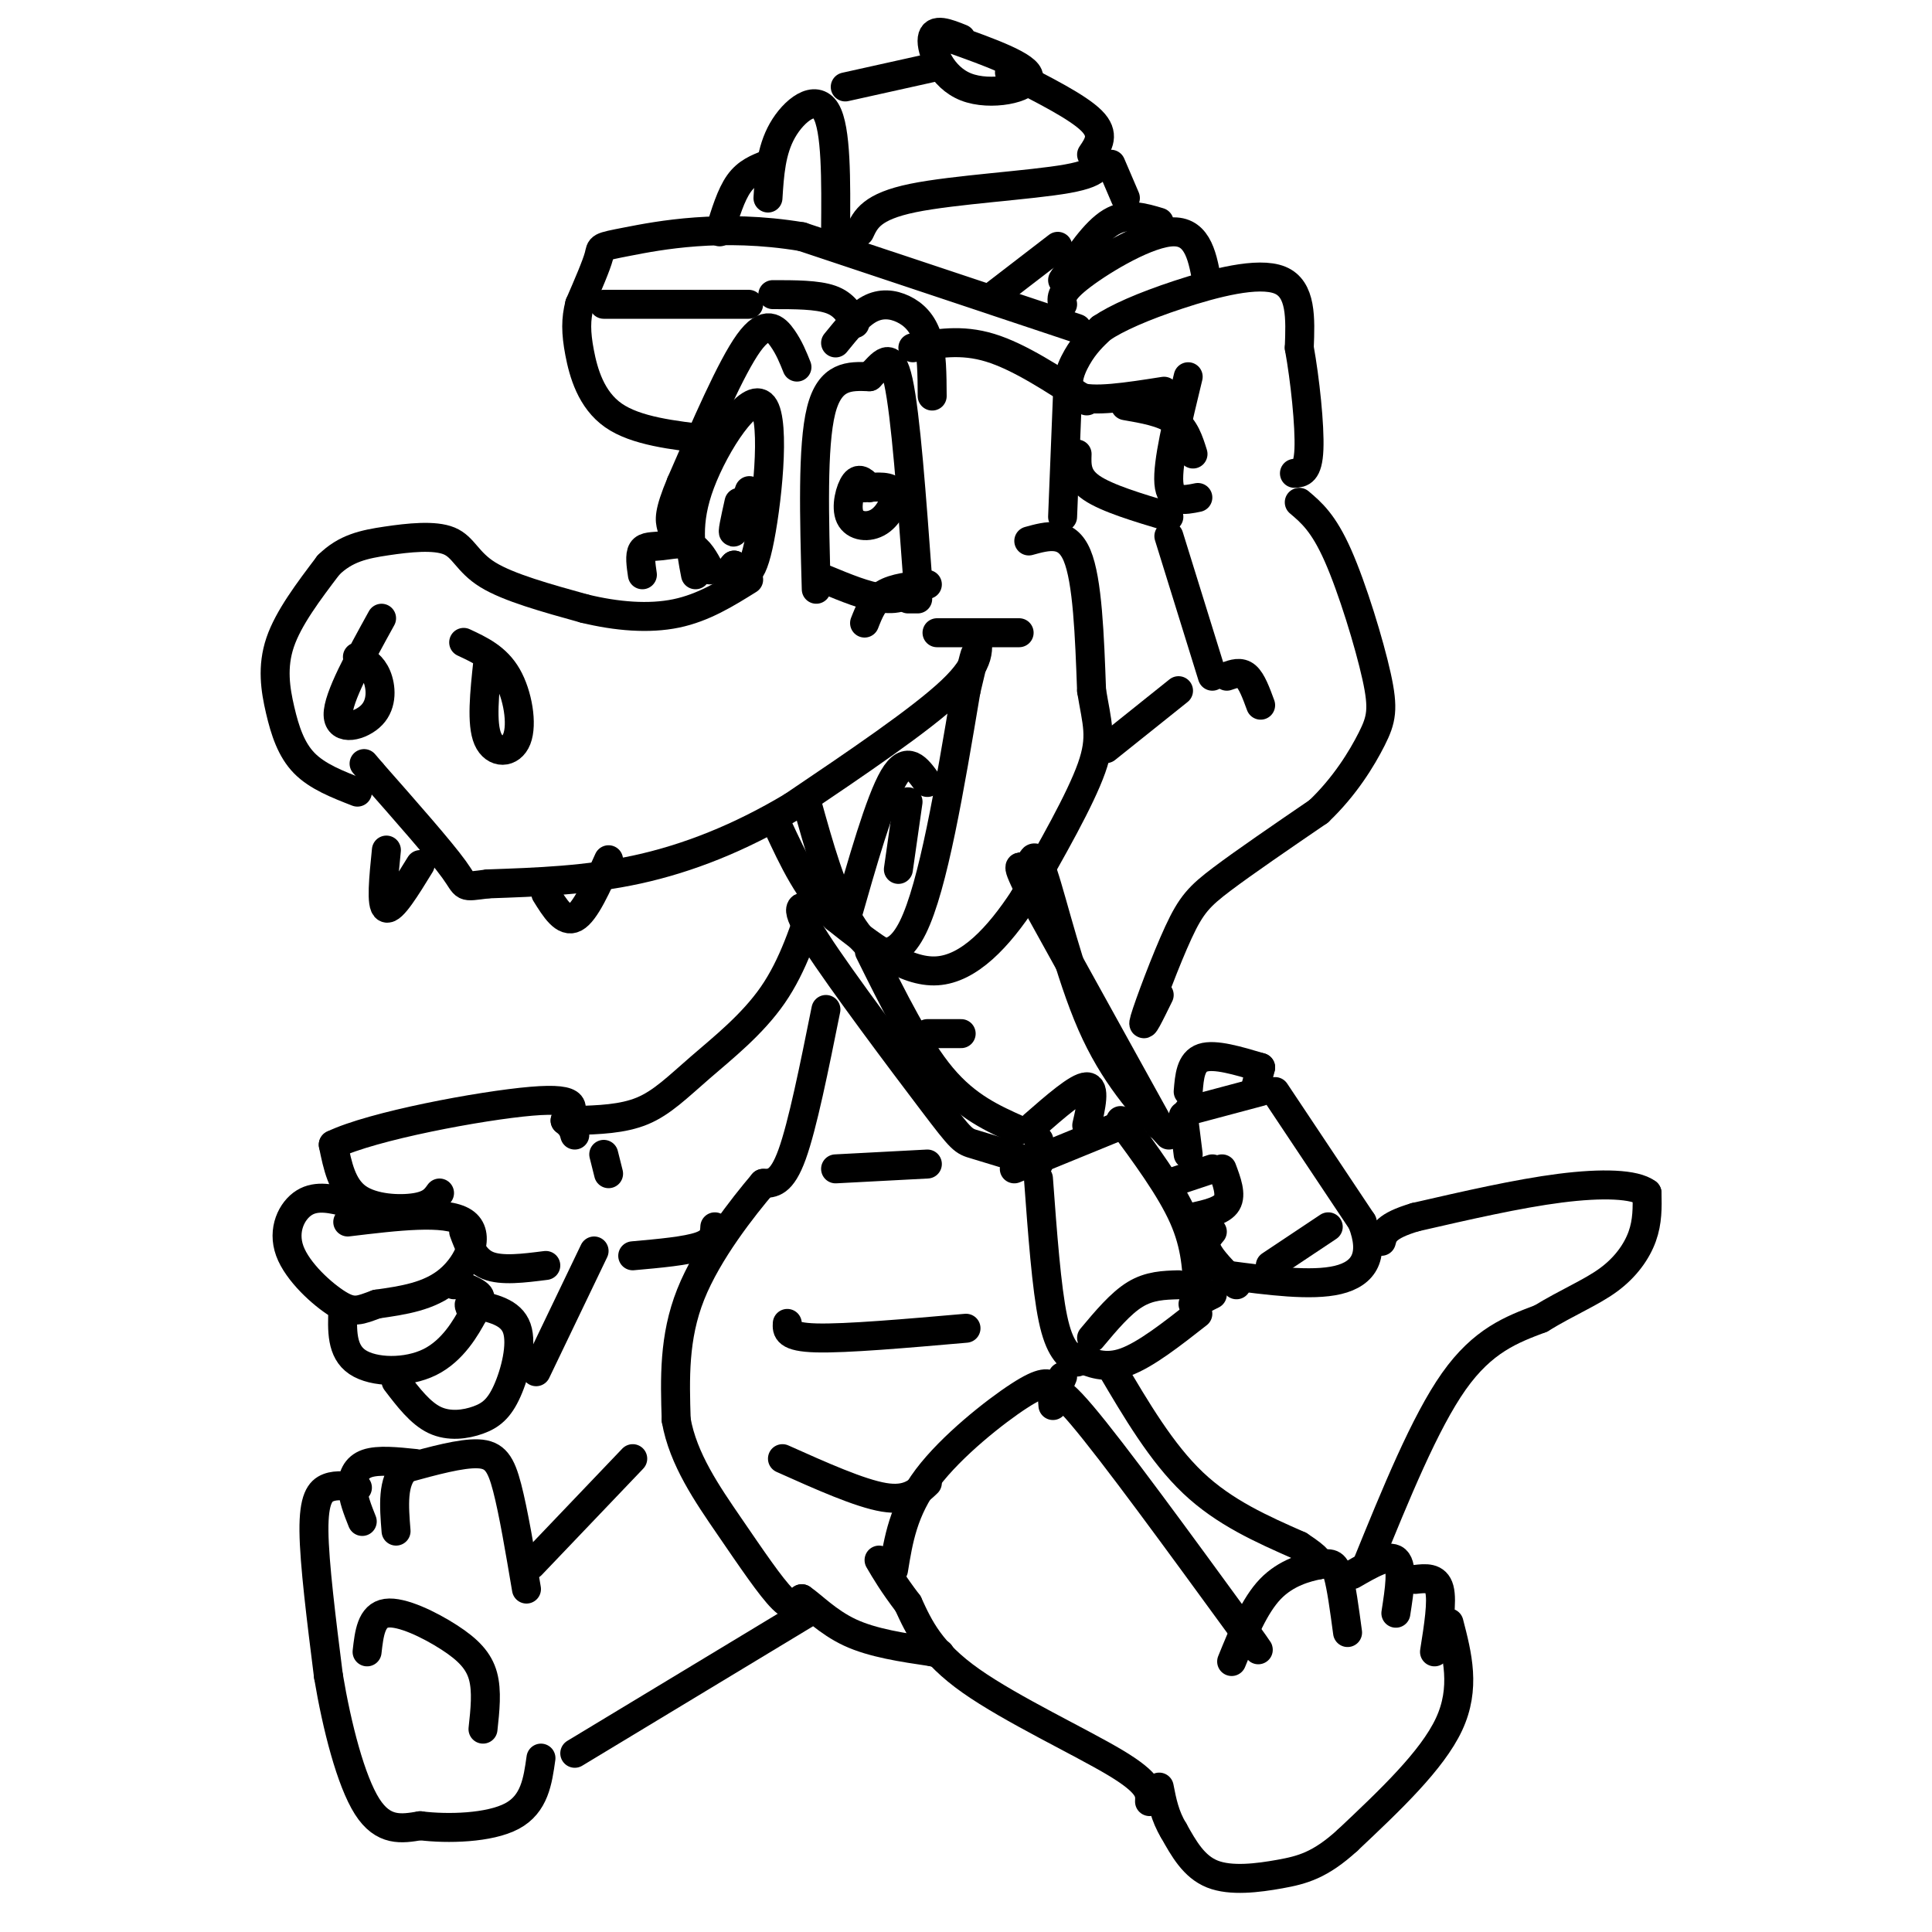 <svg viewBox='0 0 400 400' version='1.1' xmlns='http://www.w3.org/2000/svg' xmlns:xlink='http://www.w3.org/1999/xlink'><g fill='none' stroke='#000000' stroke-width='6' stroke-linecap='round' stroke-linejoin='round'><path d='M173,71c2.310,-2.851 4.619,-5.702 7,-7c2.381,-1.298 4.833,-1.042 7,0c2.167,1.042 4.048,2.869 5,6c0.952,3.131 0.976,7.565 1,12'/><path d='M165,76c-0.800,-2.000 -1.600,-4.000 -3,-6c-1.400,-2.000 -3.400,-4.000 -7,1c-3.600,5.000 -8.800,17.000 -14,29'/><path d='M141,100c-2.667,6.333 -2.333,7.667 -2,9'/><path d='M147,118c-1.131,-2.113 -2.262,-4.226 -4,-5c-1.738,-0.774 -4.083,-0.208 -6,0c-1.917,0.208 -3.405,0.060 -4,1c-0.595,0.940 -0.298,2.970 0,5'/><path d='M144,119c-1.048,-5.381 -2.095,-10.762 1,-19c3.095,-8.238 10.333,-19.333 13,-16c2.667,3.333 0.762,21.095 -1,29c-1.762,7.905 -3.381,5.952 -5,4'/><path d='M152,117c-1.000,1.000 -1.000,1.500 -1,2'/><path d='M153,104c-0.778,3.489 -1.556,6.978 -1,6c0.556,-0.978 2.444,-6.422 3,-8c0.556,-1.578 -0.222,0.711 -1,3'/><path d='M169,122c-0.417,-14.833 -0.833,-29.667 1,-37c1.833,-7.333 5.917,-7.167 10,-7'/><path d='M180,78c2.711,-2.689 4.489,-5.911 6,1c1.511,6.911 2.756,23.956 4,41'/><path d='M190,120c-2.500,6.833 -10.750,3.417 -19,0'/><path d='M180,101c-1.006,-1.139 -2.013,-2.278 -3,-1c-0.987,1.278 -1.955,4.971 -1,7c0.955,2.029 3.834,2.392 6,1c2.166,-1.392 3.619,-4.541 3,-6c-0.619,-1.459 -3.309,-1.230 -6,-1'/><path d='M190,124c0.000,0.000 -2.000,0.000 -2,0'/><path d='M179,129c0.917,-2.333 1.833,-4.667 4,-6c2.167,-1.333 5.583,-1.667 9,-2'/><path d='M194,131c0.000,0.000 17.000,0.000 17,0'/><path d='M202,131c0.667,3.000 1.333,6.000 -5,12c-6.333,6.000 -19.667,15.000 -33,24'/><path d='M164,167c-10.867,6.489 -21.533,10.711 -32,13c-10.467,2.289 -20.733,2.644 -31,3'/><path d='M101,183c-5.622,0.689 -4.178,0.911 -7,-3c-2.822,-3.911 -9.911,-11.956 -17,-20'/><path d='M77,160c-2.833,-3.333 -1.417,-1.667 0,0'/><path d='M80,176c-0.583,5.750 -1.167,11.500 0,12c1.167,0.500 4.083,-4.250 7,-9'/><path d='M113,185c1.917,3.083 3.833,6.167 6,5c2.167,-1.167 4.583,-6.583 7,-12'/><path d='M79,128c-4.542,8.238 -9.083,16.476 -9,20c0.083,3.524 4.792,2.333 7,0c2.208,-2.333 1.917,-5.810 1,-8c-0.917,-2.190 -2.458,-3.095 -4,-4'/><path d='M96,133c3.399,1.583 6.798,3.167 9,7c2.202,3.833 3.208,9.917 2,13c-1.208,3.083 -4.631,3.167 -6,0c-1.369,-3.167 -0.685,-9.583 0,-16'/><path d='M74,164c-4.143,-1.613 -8.286,-3.226 -11,-6c-2.714,-2.774 -4.000,-6.708 -5,-11c-1.000,-4.292 -1.714,-8.940 0,-14c1.714,-5.060 5.857,-10.530 10,-16'/><path d='M68,117c3.541,-3.518 7.392,-4.314 12,-5c4.608,-0.686 9.971,-1.262 13,0c3.029,1.262 3.722,4.360 8,7c4.278,2.640 12.139,4.820 20,7'/><path d='M121,126c6.667,1.622 13.333,2.178 19,1c5.667,-1.178 10.333,-4.089 15,-7'/><path d='M246,78c-2.167,8.917 -4.333,17.833 -4,22c0.333,4.167 3.167,3.583 6,3'/><path d='M241,81c-7.489,1.178 -14.978,2.356 -18,1c-3.022,-1.356 -1.578,-5.244 0,-8c1.578,-2.756 3.289,-4.378 5,-6'/><path d='M228,68c3.190,-2.167 8.667,-4.583 16,-7c7.333,-2.417 16.524,-4.833 21,-3c4.476,1.833 4.238,7.917 4,14'/><path d='M269,72c1.200,6.622 2.200,16.178 2,21c-0.200,4.822 -1.600,4.911 -3,5'/><path d='M223,68c0.000,0.000 -57.000,-19.000 -57,-19'/><path d='M166,49c-16.655,-2.774 -29.792,-0.208 -36,1c-6.208,1.208 -5.488,1.060 -6,3c-0.512,1.940 -2.256,5.970 -4,10'/><path d='M120,63c-0.798,3.095 -0.792,5.833 0,10c0.792,4.167 2.369,9.762 7,13c4.631,3.238 12.315,4.119 20,5'/><path d='M125,63c0.000,0.000 30.000,0.000 30,0'/><path d='M160,61c4.583,0.000 9.167,0.000 12,1c2.833,1.000 3.917,3.000 5,5'/><path d='M189,72c5.000,-0.917 10.000,-1.833 16,0c6.000,1.833 13.000,6.417 20,11'/><path d='M223,94c-0.083,2.417 -0.167,4.833 3,7c3.167,2.167 9.583,4.083 16,6'/><path d='M221,82c0.000,0.000 -1.000,25.000 -1,25'/><path d='M213,112c3.917,-1.083 7.833,-2.167 10,3c2.167,5.167 2.583,16.583 3,28'/><path d='M226,143c1.089,6.711 2.311,9.489 0,16c-2.311,6.511 -8.156,16.756 -14,27'/><path d='M212,186c-5.244,8.022 -11.356,14.578 -18,15c-6.644,0.422 -13.822,-5.289 -21,-11'/><path d='M173,190c-5.500,-5.000 -8.750,-12.000 -12,-19'/><path d='M167,166c2.600,9.356 5.200,18.711 9,25c3.800,6.289 8.800,9.511 13,1c4.200,-8.511 7.600,-28.756 11,-49'/><path d='M200,143c2.167,-9.333 2.083,-8.167 2,-7'/><path d='M175,191c3.583,-12.583 7.167,-25.167 10,-30c2.833,-4.833 4.917,-1.917 7,1'/><path d='M188,166c0.000,0.000 -2.000,14.000 -2,14'/><path d='M242,111c0.000,0.000 9.000,29.000 9,29'/><path d='M229,155c0.000,0.000 15.000,-12.000 15,-12'/><path d='M240,206c-1.911,3.905 -3.821,7.810 -3,5c0.821,-2.810 4.375,-12.333 7,-18c2.625,-5.667 4.321,-7.476 9,-11c4.679,-3.524 12.339,-8.762 20,-14'/><path d='M273,168c5.423,-5.139 8.979,-10.986 11,-15c2.021,-4.014 2.506,-6.196 1,-13c-1.506,-6.804 -5.002,-18.230 -8,-25c-2.998,-6.770 -5.499,-8.885 -8,-11'/><path d='M220,63c-0.267,-1.289 -0.533,-2.578 4,-6c4.533,-3.422 13.867,-8.978 19,-9c5.133,-0.022 6.067,5.489 7,11'/><path d='M240,46c-3.333,-1.000 -6.667,-2.000 -10,0c-3.333,2.000 -6.667,7.000 -10,12'/><path d='M149,48c1.167,-3.833 2.333,-7.667 4,-10c1.667,-2.333 3.833,-3.167 6,-4'/><path d='M159,41c0.311,-4.911 0.622,-9.822 3,-14c2.378,-4.178 6.822,-7.622 9,-4c2.178,3.622 2.089,14.311 2,25'/><path d='M178,48c1.222,-2.622 2.444,-5.244 11,-7c8.556,-1.756 24.444,-2.644 32,-4c7.556,-1.356 6.778,-3.178 6,-5'/><path d='M230,34c0.000,0.000 3.000,7.000 3,7'/><path d='M226,32c1.417,-2.083 2.833,-4.167 0,-7c-2.833,-2.833 -9.917,-6.417 -17,-10'/><path d='M199,8c-2.845,-1.143 -5.690,-2.286 -6,0c-0.310,2.286 1.917,8.000 7,10c5.083,2.000 13.024,0.286 13,-2c-0.024,-2.286 -8.012,-5.143 -16,-8'/><path d='M175,18c0.000,0.000 18.000,-4.000 18,-4'/><path d='M206,61c0.000,0.000 13.000,-10.000 13,-10'/><path d='M210,242c0.000,0.000 22.000,-9.000 22,-9'/><path d='M215,244c0.833,11.333 1.667,22.667 3,29c1.333,6.333 3.167,7.667 5,9'/><path d='M223,281c2.917,1.250 5.833,2.500 10,1c4.167,-1.500 9.583,-5.750 15,-10'/><path d='M248,268c-0.167,-5.000 -0.333,-10.000 -3,-16c-2.667,-6.000 -7.833,-13.000 -13,-20'/><path d='M226,277c3.000,-3.583 6.000,-7.167 9,-9c3.000,-1.833 6.000,-1.917 9,-2'/><path d='M242,245c0.000,0.000 9.000,-3.000 9,-3'/><path d='M253,242c1.000,2.667 2.000,5.333 1,7c-1.000,1.667 -4.000,2.333 -7,3'/><path d='M246,239c0.000,0.000 -1.000,-8.000 -1,-8'/><path d='M246,230c0.000,0.000 15.000,-4.000 15,-4'/><path d='M264,226c0.000,0.000 18.000,27.000 18,27'/><path d='M282,253c2.711,6.911 0.489,10.689 -5,12c-5.489,1.311 -14.244,0.156 -23,-1'/><path d='M251,255c-0.917,1.083 -1.833,2.167 -1,4c0.833,1.833 3.417,4.417 6,7'/><path d='M263,262c0.000,0.000 12.000,-8.000 12,-8'/><path d='M246,226c0.250,-3.083 0.500,-6.167 3,-7c2.500,-0.833 7.250,0.583 12,2'/><path d='M261,221c0.000,0.000 -1.000,4.000 -1,4'/><path d='M225,233c0.917,-4.000 1.833,-8.000 0,-8c-1.833,0.000 -6.417,4.000 -11,8'/><path d='M215,236c0.000,0.000 0.100,0.100 0.1,0.1'/><path d='M240,233c0.000,0.000 -26.000,-47.000 -26,-47'/><path d='M214,186c-4.500,-8.667 -2.750,-6.833 -1,-5'/><path d='M213,181c0.511,-2.933 1.022,-5.867 3,0c1.978,5.867 5.422,20.533 10,31c4.578,10.467 10.289,16.733 16,23'/><path d='M180,197c4.917,9.917 9.833,19.833 15,26c5.167,6.167 10.583,8.583 16,11'/><path d='M168,188c-2.101,-0.530 -4.202,-1.060 1,7c5.202,8.060 17.708,24.708 24,33c6.292,8.292 6.369,8.226 9,9c2.631,0.774 7.815,2.387 13,4'/><path d='M91,247c-0.889,1.244 -1.778,2.489 -5,3c-3.222,0.511 -8.778,0.289 -12,-2c-3.222,-2.289 -4.111,-6.644 -5,-11'/><path d='M69,237c8.022,-3.889 30.578,-8.111 41,-9c10.422,-0.889 8.711,1.556 7,4'/><path d='M117,232c1.500,1.167 1.750,2.083 2,3'/><path d='M119,232c4.952,-0.149 9.905,-0.298 14,-2c4.095,-1.702 7.333,-4.958 12,-9c4.667,-4.042 10.762,-8.869 15,-15c4.238,-6.131 6.619,-13.565 9,-21'/><path d='M123,259c0.000,0.000 -12.000,25.000 -12,25'/><path d='M96,255c1.083,2.917 2.167,5.833 5,7c2.833,1.167 7.417,0.583 12,0'/><path d='M72,253c10.133,-1.222 20.267,-2.444 24,0c3.733,2.444 1.067,8.556 -3,12c-4.067,3.444 -9.533,4.222 -15,5'/><path d='M78,270c-3.507,1.281 -4.775,1.982 -8,0c-3.225,-1.982 -8.407,-6.649 -10,-11c-1.593,-4.351 0.402,-8.386 3,-10c2.598,-1.614 5.799,-0.807 9,0'/><path d='M71,271c-0.172,4.375 -0.344,8.750 3,11c3.344,2.250 10.206,2.376 15,0c4.794,-2.376 7.522,-7.255 9,-10c1.478,-2.745 1.708,-3.356 1,-4c-0.708,-0.644 -2.354,-1.322 -4,-2'/><path d='M95,266c-0.833,-0.333 -0.917,-0.167 -1,0'/><path d='M82,286c2.514,3.295 5.027,6.590 8,8c2.973,1.410 6.405,0.935 9,0c2.595,-0.935 4.352,-2.329 6,-6c1.648,-3.671 3.185,-9.620 2,-13c-1.185,-3.380 -5.093,-4.190 -9,-5'/><path d='M98,270c-1.500,-0.500 -0.750,0.750 0,2'/><path d='M131,260c5.583,-0.500 11.167,-1.000 14,-2c2.833,-1.000 2.917,-2.500 3,-4'/><path d='M125,239c0.000,0.000 1.000,4.000 1,4'/><path d='M171,209c-2.417,12.000 -4.833,24.000 -7,30c-2.167,6.000 -4.083,6.000 -6,6'/><path d='M158,245c-4.133,4.889 -11.467,14.111 -15,23c-3.533,8.889 -3.267,17.444 -3,26'/><path d='M140,294c1.417,8.107 6.458,15.375 11,22c4.542,6.625 8.583,12.607 11,15c2.417,2.393 3.208,1.196 4,0'/><path d='M166,331c2.089,1.378 5.311,4.822 10,7c4.689,2.178 10.844,3.089 17,4'/><path d='M193,342c2.833,0.667 1.417,0.333 0,0'/><path d='M109,329c-1.356,-8.022 -2.711,-16.044 -4,-21c-1.289,-4.956 -2.511,-6.844 -6,-7c-3.489,-0.156 -9.244,1.422 -15,3'/><path d='M84,304c-2.833,2.667 -2.417,7.833 -2,13'/><path d='M86,303c-3.844,-0.400 -7.689,-0.800 -10,0c-2.311,0.800 -3.089,2.800 -3,5c0.089,2.200 1.044,4.600 2,7'/><path d='M74,308c-2.133,-0.333 -4.267,-0.667 -6,0c-1.733,0.667 -3.067,2.333 -3,9c0.067,6.667 1.533,18.333 3,30'/><path d='M68,347c1.756,10.489 4.644,21.711 8,27c3.356,5.289 7.178,4.644 11,4'/><path d='M87,378c5.667,0.711 14.333,0.489 19,-2c4.667,-2.489 5.333,-7.244 6,-12'/><path d='M100,358c0.429,-3.940 0.857,-7.881 0,-11c-0.857,-3.119 -3.000,-5.417 -7,-8c-4.000,-2.583 -9.857,-5.452 -13,-5c-3.143,0.452 -3.571,4.226 -4,8'/><path d='M119,363c0.000,0.000 48.000,-29.000 48,-29'/><path d='M110,324c0.000,0.000 21.000,-22.000 21,-22'/><path d='M185,325c1.000,-6.178 2.000,-12.356 7,-19c5.000,-6.644 14.000,-13.756 19,-17c5.000,-3.244 6.000,-2.622 7,-2'/><path d='M218,287c1.500,-0.667 1.750,-1.333 2,-2'/><path d='M218,291c-0.250,-2.833 -0.500,-5.667 6,2c6.500,7.667 19.750,25.833 33,44'/><path d='M257,337c5.667,7.500 3.333,4.250 1,1'/><path d='M255,344c2.357,-5.786 4.714,-11.571 8,-15c3.286,-3.429 7.500,-4.500 10,-5c2.500,-0.500 3.286,-0.429 4,2c0.714,2.429 1.357,7.214 2,12'/><path d='M280,326c3.750,-2.167 7.500,-4.333 9,-3c1.500,1.333 0.750,6.167 0,11'/><path d='M293,327c2.167,-0.250 4.333,-0.500 5,2c0.667,2.500 -0.167,7.750 -1,13'/><path d='M300,336c1.750,6.750 3.500,13.500 0,21c-3.500,7.500 -12.250,15.750 -21,24'/><path d='M279,381c-5.679,5.190 -9.375,6.167 -14,7c-4.625,0.833 -10.179,1.524 -14,0c-3.821,-1.524 -5.911,-5.262 -8,-9'/><path d='M243,379c-1.833,-3.000 -2.417,-6.000 -3,-9'/><path d='M238,373c0.089,-1.844 0.178,-3.689 -7,-8c-7.178,-4.311 -21.622,-11.089 -30,-17c-8.378,-5.911 -10.689,-10.956 -13,-16'/><path d='M188,332c-3.167,-4.167 -4.583,-6.583 -6,-9'/><path d='M162,302c8.000,3.583 16.000,7.167 21,8c5.000,0.833 7.000,-1.083 9,-3'/><path d='M163,274c-0.083,1.417 -0.167,2.833 6,3c6.167,0.167 18.583,-0.917 31,-2'/><path d='M173,242c0.000,0.000 19.000,-1.000 19,-1'/><path d='M192,214c0.000,0.000 7.000,0.000 7,0'/><path d='M230,283c5.250,8.917 10.500,17.833 17,24c6.500,6.167 14.250,9.583 22,13'/><path d='M269,320c4.333,2.833 4.167,3.417 4,4'/><path d='M283,324c6.000,-14.750 12.000,-29.500 18,-38c6.000,-8.500 12.000,-10.750 18,-13'/><path d='M319,273c5.548,-3.393 10.417,-5.375 14,-8c3.583,-2.625 5.881,-5.893 7,-9c1.119,-3.107 1.060,-6.054 1,-9'/><path d='M341,247c-2.511,-1.889 -9.289,-2.111 -18,-1c-8.711,1.111 -19.356,3.556 -30,6'/><path d='M293,252c-6.167,1.833 -6.583,3.417 -7,5'/><path d='M247,270c0.000,0.000 4.000,-2.000 4,-2'/><path d='M254,140c1.417,-0.500 2.833,-1.000 4,0c1.167,1.000 2.083,3.500 3,6'/><path d='M233,84c3.833,0.667 7.667,1.333 10,3c2.333,1.667 3.167,4.333 4,7'/></g>
</svg>